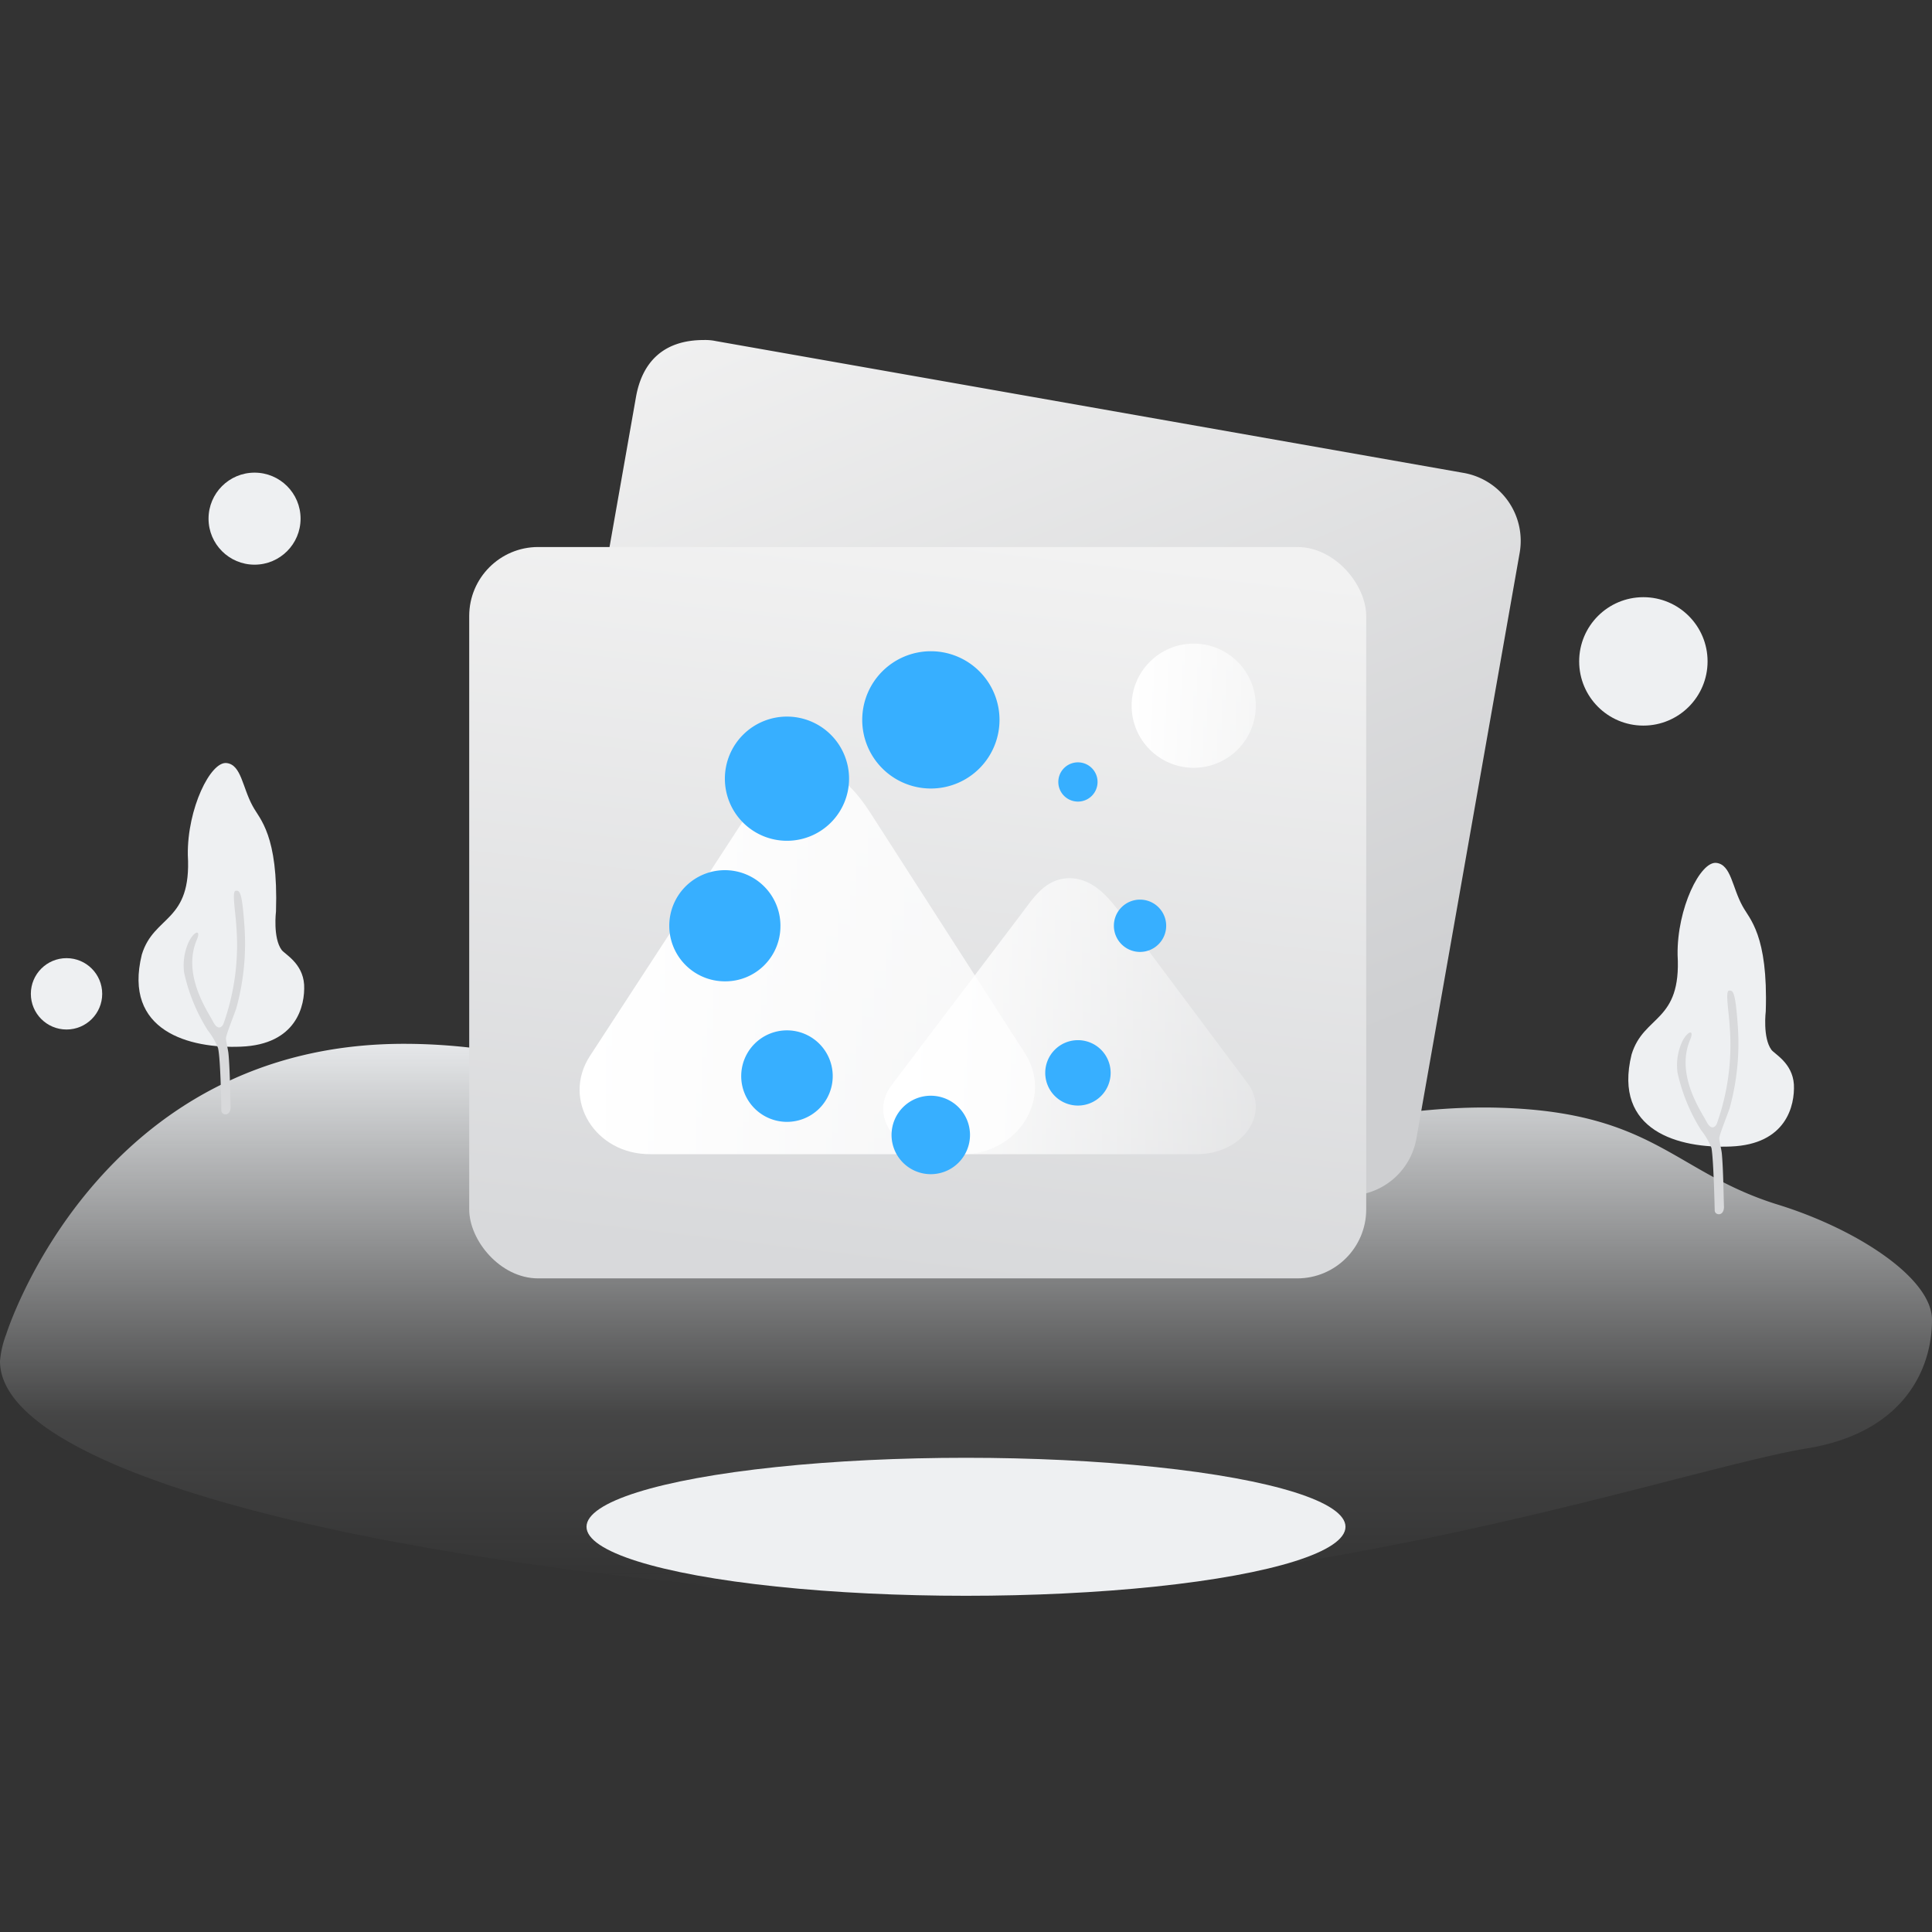 <svg viewBox="0 0 1024 1024" xmlns:xlink="http://www.w3.org/1999/xlink" xmlns="http://www.w3.org/2000/svg" id="图层_1"><rect x="0" y="0" width="1024" height="1024" fill="#333333" stroke="none"/><defs><style>.cls-1{fill:url(#未命名的渐变_4);}.cls-2{fill:#eef0f2;}.cls-3{fill:#d8d9db;}.cls-4{fill:url(#未命名的渐变_17);}.cls-5{fill:url(#未命名的渐变_16);}.cls-6{fill:url(#未命名的渐变_15);}.cls-7{fill:url(#未命名的渐变_14);}.cls-8{fill:url(#未命名的渐变_13);}.cls-9{fill:#37afff;}</style><linearGradient gradientUnits="userSpaceOnUse" gradientTransform="matrix(280, 0, 0, -80, -87326.68, 152352.4)" y2="1897.52" x2="313.71" y1="1893.87" x1="313.71" id="未命名的渐变_4"><stop stop-opacity="0" stop-color="#e7e9eb" offset="0"></stop><stop stop-opacity="0.1" stop-color="#e7e9eb" offset="0.32"></stop><stop stop-color="#e7e9eb" offset="1"></stop></linearGradient><linearGradient gradientUnits="userSpaceOnUse" gradientTransform="matrix(143.34, 0, 0, -124.01, -44474.4, 235557.94)" y2="1894.79" x2="314.79" y1="1898.41" x1="313.04" id="未命名的渐变_17"><stop stop-color="#f2f2f2" offset="0"></stop><stop stop-color="#cecfd1" offset="1"></stop></linearGradient><linearGradient gradientUnits="userSpaceOnUse" gradientTransform="matrix(130, 0, 0, -106, -40309, 201501)" y2="1894.6" x2="313.55" y1="1898.26" x1="314.08" id="未命名的渐变_16"><stop stop-color="#f2f2f2" offset="0"></stop><stop stop-color="#d8d9db" offset="1"></stop></linearGradient><linearGradient gradientUnits="userSpaceOnUse" gradientTransform="matrix(18, 0, 0, -18, -5157, 34931)" y2="1919.83" x2="323.48" y1="1919.83" x1="319.82" id="未命名的渐变_15"><stop stop-color="#fff" offset="0"></stop><stop stop-opacity="0.5" stop-color="#fff" offset="1"></stop></linearGradient><linearGradient gradientUnits="userSpaceOnUse" gradientTransform="matrix(0, -40, -54, 0, 102663.4, 13451.08)" y2="1888.84" x2="322.81" y1="1892.5" x1="322.81" id="未命名的渐变_14"><stop stop-color="#fff" offset="0"></stop><stop stop-opacity="0.2" stop-color="#fff" offset="1"></stop></linearGradient><linearGradient gradientUnits="userSpaceOnUse" gradientTransform="matrix(0, -56, -66, 0, 125337.83, 18459.42)" y2="1890.7" x2="320.53" y1="1894.36" x1="320.53" id="未命名的渐变_13"><stop stop-color="#fff" offset="0"></stop><stop stop-opacity="0.7" stop-color="#fff" offset="1"></stop></linearGradient></defs><g id="图片加载中"><g id="背景"><path d="M3.31,707.15s48.41-155,212.54-153.9c90,.56,159.77,41.13,217.25,60.08,47.27,15.54,86.22,10.24,121.2,8.72,77.54-3.41,160.92-37.72,241.84-34.88,80.93,2.66,91.71,34.5,146.36,51.37,41.6,12.89,81.5,38.85,81.5,61,0,26.61-15.32,59.69-66,68.1-74.31,12.13-308.2,96.66-561.2,74.49C166.5,821.9,0,775.18,0,721.46A51.82,51.82,0,0,1,3.31,707.15Z" class="cls-1" id="路径_16806"></path><ellipse ry="36.57" rx="201.14" cy="809.23" cx="512" class="cls-2" id="椭圆_770"></ellipse><path d="M146.28,483.08s-1.71,14,3,20.42c1.7,2.27,11.15,7,11.91,18.34.57,11.15-4,31.76-33.47,32.91-27.22,1.14-62.58-8.13-52.56-48.78,6.43-21.18,26.47-16.82,24.39-52.75-.36-24.58,12.1-49.92,20.62-48.78,7.75.94,8.32,13,13.8,22.88C137.56,434.1,147.58,442.42,146.28,483.08Z" class="cls-2" id="路径_16807"></path><path d="M117.32,588.58c0,2.65,4.91,3.41,4.91-1.89-.19-5.12-.36-20.23-1.13-28.16-.19-2.26-1.51-7.18-1.32-8.51.56-3,4.53-12.66,5.48-15.69a128.88,128.88,0,0,0,4.35-42.73c-1.32-19.67-2.65-19.67-4.73-19.47s0,11.53.37,18.72a124.46,124.46,0,0,1-6.81,51.8c-.37,1-2.65,4.35-5.49-1.13s-16.45-24.77-8.69-43.3c2.46-5.67-1.14-4.91-4,.57a29.65,29.65,0,0,0-2.65,16.82,95.58,95.58,0,0,0,12.48,30.44,37.25,37.25,0,0,1,5.48,9.46C117,561.74,117.32,588.58,117.32,588.58Z" class="cls-3" id="路径_16808"></path><path d="M935.89,536s-1.7,14,3,20.42c1.7,2.27,11.15,7,11.91,18.34.56,11.16-4,31.77-33.47,32.91-27.23,1.14-62.58-8.12-52.56-48.78,6.43-21.17,26.47-16.82,24.39-52.75-.37-24.58,12.1-49.91,20.61-48.78,7.76.94,8.32,13,13.8,22.88C927.18,487.05,937.2,495.37,935.89,536Z" class="cls-2" id="路径_16809"></path><path d="M908.83,641.52c0,2.65,4.91,3.41,4.91-1.89-.19-5.12-.37-20.23-1.13-28.16-.19-2.26-1.52-7.18-1.33-8.51.57-3,4.54-12.67,5.49-15.69a128.9,128.9,0,0,0,4.35-42.73c-1.33-19.67-2.65-19.67-4.73-19.48s0,11.54.36,18.72a124.32,124.32,0,0,1-6.8,51.81c-.37.95-2.65,4.35-5.49-1.13s-16.46-24.77-8.69-43.3c2.45-5.67-1.14-4.91-4,.57a29.72,29.72,0,0,0-2.64,16.82A95.55,95.55,0,0,0,901.62,599a36.93,36.93,0,0,1,5.49,9.45C908.27,614.68,908.83,641.52,908.83,641.52Z" class="cls-3" id="路径_16810"></path><circle r="24.39" cy="274.9" cx="134.92" class="cls-2" id="椭圆_767"></circle><circle r="18.91" cy="526.75" cx="35.26" class="cls-2" id="椭圆_768"></circle><circle r="34.03" cy="350.55" cx="871.02" class="cls-2" id="椭圆_769"></circle></g><g id="组_17016"><path d="M708.34,633.13,312,563.26a36.57,36.57,0,0,1-29.67-42.36h0l54.75-310.45c3.15-17.92,14-30.23,35.91-30.23a27.41,27.41,0,0,1,6.45.56l396.3,69.87A36.58,36.58,0,0,1,805.46,293h0L750.71,603.47a36.58,36.58,0,0,1-36,30.23A36.06,36.06,0,0,1,708.34,633.13Z" class="cls-4" id="路径_16935"></path><rect rx="36.57" height="387.64" width="475.43" y="289.93" x="248.69" class="cls-5" id="矩形_17743"></rect><circle r="32.91" cy="374.04" cx="632.69" class="cls-6" id="椭圆_808"></circle><path d="M498.9,611.74H634.49c24-.15,38.82-21.14,26.92-37.38L594.3,484.59c-5.62-7.45-14.26-19.13-27.43-19.13-12.93,0-19.43,10.87-25.82,19.28l-68.49,90.39C460.27,591.52,474.9,611.9,498.9,611.74Z" class="cls-7" id="路径_16915"></path><path d="M344.82,611.74H510.54c29.33-.22,47.45-30,32.92-53.12l-82-127.57C454,419.55,444,407,427.89,407c-15.26,0-24.36,13.29-31.56,24.32l-83.7,128.44C297.61,583,315.48,612,344.82,611.74Z" class="cls-8" id="路径_16916"></path><path d="M457,381.54a36.38,36.38,0,1,0,36.38-36.37A36.38,36.38,0,0,0,457,381.54ZM384.2,412.73a32.91,32.91,0,1,0,32.91-32.92A32.9,32.9,0,0,0,384.2,412.73Zm29.45,77.95a29.46,29.46,0,1,0-29.45,29.45,29.19,29.19,0,0,0,29.44-28.95v-.5Zm-20.79,79.68a24.25,24.25,0,1,0,24.25-24.25h0A24.25,24.25,0,0,0,392.86,570.36Zm79.68,31.18a20.79,20.79,0,1,0,20.79-20.78h0A20.78,20.78,0,0,0,472.54,601.54ZM554,568.63a17.33,17.33,0,1,0,17.32-17.32h0A17.32,17.32,0,0,0,554,568.63Zm36.38-77.95a13.86,13.86,0,1,0,13.86-13.86,13.85,13.85,0,0,0-13.86,13.86Zm-29.45-76.22a10.4,10.4,0,1,0,10.39-10.4,10.39,10.39,0,0,0-10.39,10.4Z" class="cls-9" id="loading0"></path></g></g></svg>